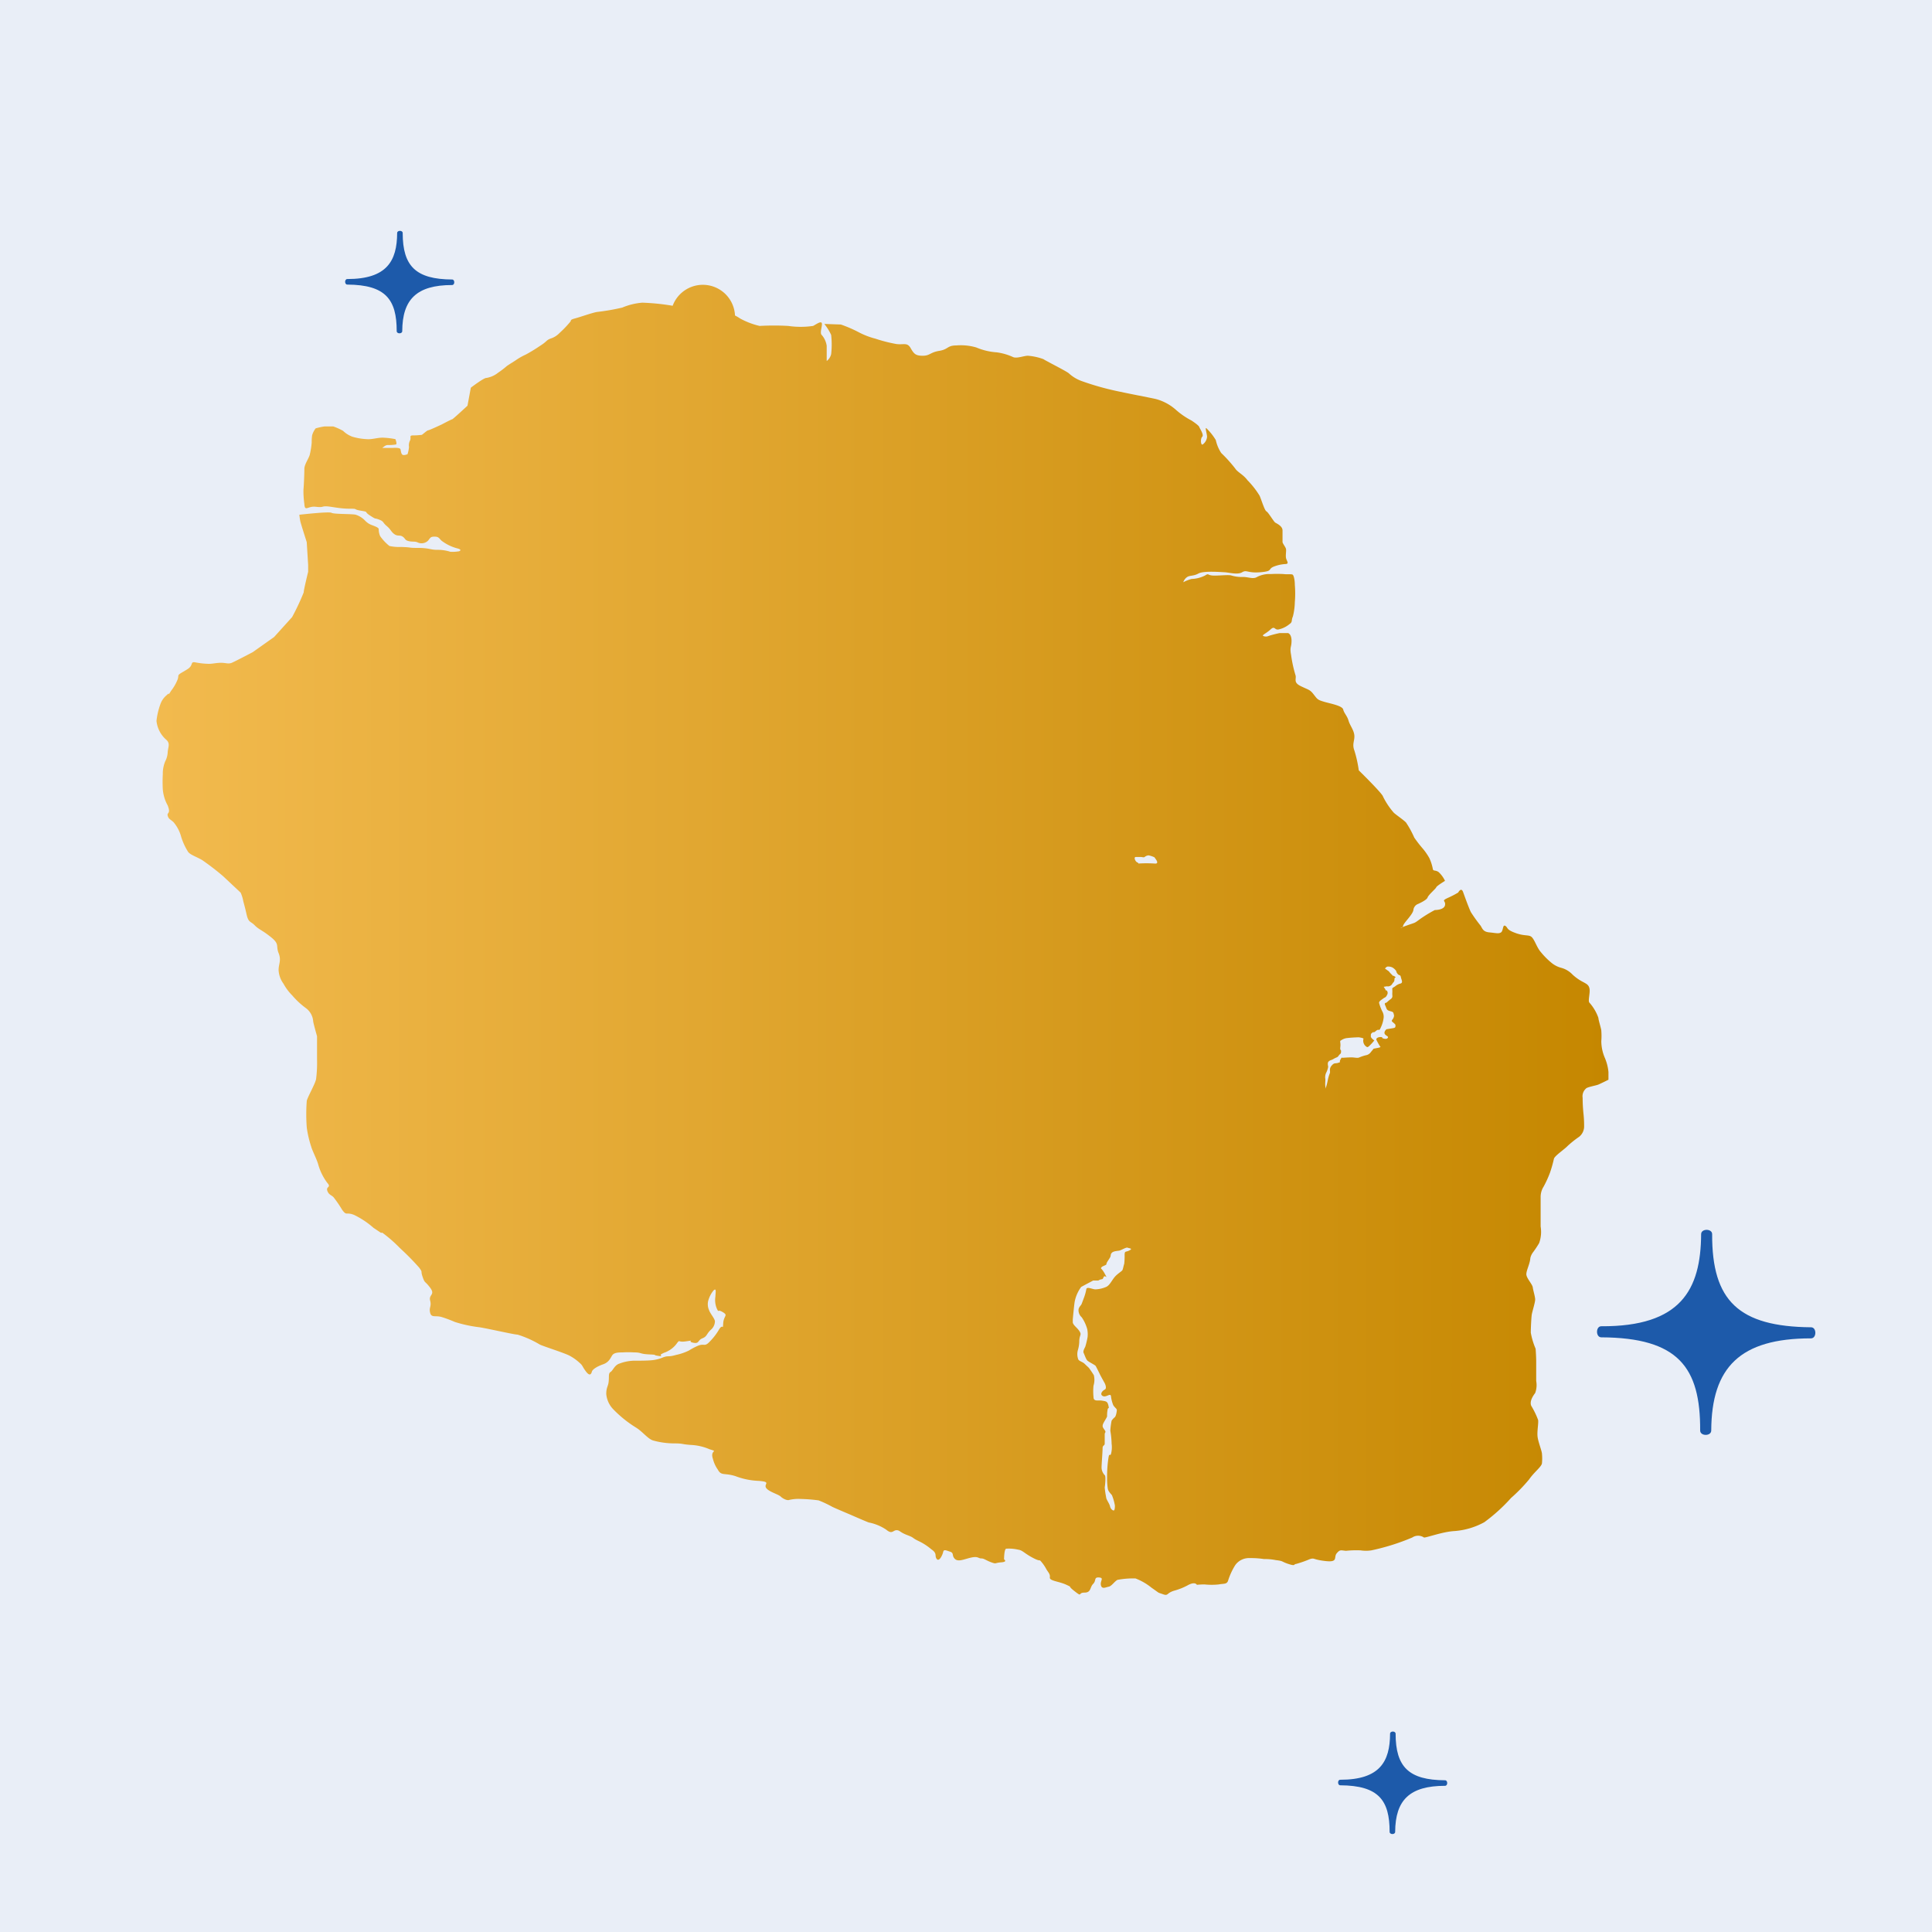 <svg xmlns="http://www.w3.org/2000/svg" xmlns:xlink="http://www.w3.org/1999/xlink" viewBox="0 0 300 300"><defs><style>.cls-1{fill:#e9eef7;}.cls-2{fill:#1d5aaa;}.cls-3{fill:url(#Dégradé_sans_nom_5);}</style><linearGradient id="Dégradé_sans_nom_5" x1="24.42" y1="145.91" x2="249.71" y2="145.91" gradientUnits="userSpaceOnUse"><stop offset="0" stop-color="#f2ba4e"/><stop offset="1" stop-color="#c58700"/></linearGradient></defs><g id="Capa_2" data-name="Capa 2"><g id="Capa_1-2" data-name="Capa 1"><rect class="cls-1" width="300" height="300"/><path class="cls-2" d="M281.21,207.82c-11,0-15.44,4.49-15.49,14.31,0,.91-1.72.9-1.72,0,.05-9.83-3.42-14.41-15.35-14.47-.89,0-.88-1.73,0-1.72,12.3.06,15.45-5.62,15.5-14.3,0-.9,1.72-.89,1.71,0C265.82,202,270,206,281.22,206.1,282.11,206.1,282.11,207.82,281.21,207.82Z"/><path class="cls-2" d="M224.39,277.3c-5.53,0-7.72,2.24-7.75,7.15,0,.46-.86.45-.86,0,0-4.91-1.71-7.2-7.67-7.23-.44,0-.44-.87,0-.86,6.14,0,7.72-2.81,7.74-7.15,0-.45.86-.45.86,0,0,5.17,2.06,7.2,7.67,7.23C224.84,276.44,224.83,277.3,224.39,277.3Z"/><path class="cls-2" d="M70.2,44.26c-5.52,0-7.72,2.25-7.74,7.16,0,.45-.86.45-.86,0,0-4.91-1.71-7.2-7.67-7.23-.45,0-.45-.86,0-.86,6.15,0,7.72-2.81,7.74-7.15,0-.45.87-.44.86,0,0,5.17,2.06,7.19,7.68,7.22C70.65,43.4,70.65,44.27,70.2,44.26Z"/><path class="cls-3" d="M249.18,164.22a6.63,6.63,0,0,1-.53-2.56,10.19,10.19,0,0,0,0-1.6c0-.3-.45-1.66-.45-2a7.1,7.1,0,0,0-1.37-2.34c-.3-.22.09-1.44,0-2.12s-.52-.83-.9-1.06a7.38,7.38,0,0,1-1.74-1.2,3.78,3.78,0,0,0-1.81-1.07,4,4,0,0,1-1.36-.68,11.63,11.63,0,0,1-1.75-1.74c-.6-.67-.9-1.73-1.35-2.26s-1.07-.16-2.58-.71-1.13-.8-1.58-1.1-.31.75-.68,1-.84.09-1.82,0-1.06-.59-1.36-1.05a23.51,23.51,0,0,1-1.51-2.11c-.3-.61-.9-2.27-1.2-3.1s-.76.07-.76.07a14.47,14.47,0,0,1-1.6.83c-1.13.53-.3.37-.45,1.14s-1.58.75-1.58.75a20.31,20.31,0,0,0-2.35,1.44c-.91.68-.6.45-2.11,1a5.32,5.32,0,0,0-.58.23c-.19.18-.47.2,0,0a.4.4,0,0,0,.12-.23c.08-.45,1.44-1.67,1.59-2.42a1.13,1.13,0,0,1,.6-.91s1.45-.61,1.6-1.05,1.28-1.37,1.35-1.59,1.36-1,1.36-1a4.32,4.32,0,0,0-1-1.37c-.53-.37-.83-.07-.9-.52a7,7,0,0,0-.54-1.66,9.43,9.43,0,0,0-1.13-1.6,18.47,18.47,0,0,1-1.21-1.58,14.87,14.87,0,0,0-1.28-2.34c-.46-.46-1.6-1.22-1.9-1.52a11.62,11.62,0,0,1-1.66-2.49c-.07-.46-3.77-4.08-3.77-4.08a18.86,18.86,0,0,0-.69-3.1c-.38-1,.08-1.52,0-2.35s-.68-1.51-.9-2.27-.68-1.13-.83-1.73-2-.91-3-1.21-1-.38-1.59-1.14-.75-.67-2-1.28-.6-1.13-.83-1.74a20.35,20.35,0,0,1-.67-3.1c-.24-1.29.07-1.13.07-2.2S200,98.3,200,98.3h-1.28a16.51,16.51,0,0,0-1.74.45,1,1,0,0,1-.83,0c-.23-.15.45-.37,1.13-1s.6.08,1.22,0a4,4,0,0,0,1.72-.83c.54-.37.24-.52.54-1.2a9.82,9.82,0,0,0,.3-2.2,16.44,16.44,0,0,0,0-2.72c0-.68-.15-1.51-.38-1.59s-.75,0-1.36-.07a17.34,17.34,0,0,0-2,0,4.13,4.13,0,0,0-2.12.45c-.6.38-1.36,0-2.18,0a5.58,5.58,0,0,1-1.82-.23c-.45-.15-2.27.08-3,0s-.5-.37-1.07,0a5,5,0,0,1-2.11.54,6,6,0,0,0-1.28.51,1.53,1.53,0,0,1,.52-.75c.46-.37,1-.15,1.82-.6s3.4-.23,4.08-.2,2,.43,2.72,0,.83.16,2.8,0,1.2-.45,2-.83a5.76,5.76,0,0,1,2-.45c.56-.07.06-.53,0-1s.08-1.07,0-1.37-.53-.83-.53-1.05V82.36c0-.68-.91-1.07-1.14-1.22s-1.06-1.58-1.35-1.73-.69-1.52-1.06-2.42a13.41,13.41,0,0,0-1.89-2.42c-.68-.91-1.52-1.22-1.9-1.81a22,22,0,0,0-2.18-2.42,6,6,0,0,1-.84-2,8.61,8.61,0,0,0-1.36-1.74c-.44-.53,0,.76,0,1.22a1.62,1.62,0,0,1-.68,1.2c-.3.16-.38-.9-.07-1.2s-.39-1.29-.46-1.52-.83-.75-1.2-1a12,12,0,0,1-2.5-1.73,7.65,7.65,0,0,0-3-1.6c-.47-.12-3.25-.65-4.92-1l-1.05-.22a42.34,42.34,0,0,1-5.59-1.58,5.86,5.86,0,0,1-2-1.21c-.46-.38-3.71-2-3.93-2.19a9,9,0,0,0-2.42-.53c-.61,0-1.68.45-2.27.22a9,9,0,0,0-2.57-.75,9.77,9.77,0,0,1-3.18-.76,8.59,8.59,0,0,0-3.1-.31c-1.43,0-1.21.61-2.64.84s-1.44.76-2.57.76-1.37-.31-1.89-1.21-1.07-.46-2.2-.61a23.06,23.06,0,0,1-3.25-.83,12.05,12.05,0,0,1-2.71-1.06,20.74,20.74,0,0,0-2.66-1.14L128,50.3A8.17,8.17,0,0,1,129.06,52a13.22,13.22,0,0,1,0,3,1.92,1.92,0,0,1-.69,1.06V53.7a3.28,3.28,0,0,0-.75-1.66c-.38-.3.08-1.36,0-1.82s-.9.15-1.36.39a13.31,13.31,0,0,1-3.86,0,40.76,40.76,0,0,0-4.45,0,11.94,11.94,0,0,1-3-1.14,7.2,7.2,0,0,0-.82-.48,5,5,0,0,0-9.68-1.51A34.52,34.52,0,0,0,99.73,47a9.94,9.94,0,0,0-3.1.76,33.66,33.66,0,0,1-3.93.68c-.83.15-2.5.76-3.4,1s-.54.31-.76.54a16.92,16.92,0,0,1-1.66,1.73,3.23,3.23,0,0,1-1.29.83c-.8.27-.6.46-1.74,1.17A25.11,25.11,0,0,1,81.75,55l-.2.1A9.78,9.78,0,0,0,80,56c-.72.46-.91.57-1.29.83a14.5,14.5,0,0,1-1.4,1.07,3.85,3.85,0,0,1-1.81.79c-.41,0-2.39,1.51-2.39,1.51L72.59,63s-2.27,2.11-2.38,2.11-1.62.8-1.62.8-1.94.91-2.11.91-.92.71-1,.71-.65.08-1.33.08-.26.27-.48.79a1.62,1.62,0,0,0-.16,1,5.07,5.07,0,0,1-.23,1.13s-.56.23-.78.08-.24-.53-.31-.84-1.2-.22-1.2-.22H59.37a3.59,3.59,0,0,1,.41-.31.91.91,0,0,1,.42-.14,6.52,6.52,0,0,0,1.28-.08c.22-.08-.08-.83-.08-.83a12.3,12.3,0,0,0-2-.23c-.83,0-1.66.3-2.43.23a9.27,9.27,0,0,1-2.26-.38,4.1,4.1,0,0,1-1.44-.91,9.72,9.72,0,0,0-1.51-.68H50.37a9.44,9.44,0,0,0-1.36.3,3.31,3.31,0,0,0-.54,1.06,7.1,7.1,0,0,0-.07,1.14,12.08,12.08,0,0,1-.3,1.89c-.16.6-.84,1.51-.84,2.19s-.06,2.42-.14,3.25a14.13,14.13,0,0,0,.14,2.19c.07,1.29.53.31,1.75.45s.9-.07,1.59-.07,2.11.37,3.62.37.46.08,1.81.31.38.08,1.44.76.53.3,1.36.61.54.44,1.21,1,.68.91,1.21,1.28.84.08,1.28.38.31.54.91.69,1,0,1.44.22a1.44,1.44,0,0,0,1.6-.3c.37-.46.37-.61,1-.61s.68.23,1.06.61A6.87,6.87,0,0,0,71,85.15c.9.23.29.45.29.45a5.82,5.82,0,0,1-1.36.08,6.27,6.27,0,0,0-2-.3c-1.13,0-1.28-.3-3-.3s-.69-.08-2.65-.15a7,7,0,0,1-1.81-.15,7.27,7.27,0,0,1-1.44-1.53,2.62,2.62,0,0,1-.22-1.12c-.08-.23-.53-.38-.91-.54a2.73,2.73,0,0,1-1.21-.75,3.46,3.46,0,0,0-1.44-.91c-.45-.15-3.4-.07-3.77-.3s-5,.3-5,.3.07.61.15,1,1,3.25,1,3.25l.22,3.55v1.06s-.74,3-.68,3.17a36.65,36.65,0,0,1-1.81,3.86l-2.8,3.1-3.32,2.35s-2.72,1.43-3.25,1.65-.91,0-1.66,0-1.28.16-1.9.16a12,12,0,0,1-2.11-.23c-.83-.15-.23.45-1.21,1.06s-.38.22-1,.6-.31.38-.53,1a7.11,7.11,0,0,1-1,1.74c-.76,1.2,0,0-.68.68a3.15,3.15,0,0,0-1,1.43,11,11,0,0,0-.6,2.58,4.49,4.49,0,0,0,1.44,2.86c.75.61.37,1.13.3,2a3.38,3.38,0,0,1-.39,1.43,5,5,0,0,0-.37,2,21.48,21.48,0,0,0,0,2.34,6.21,6.21,0,0,0,.76,2.5c.53,1.35-.15,1.05,0,1.59s.37.52.9,1A5.89,5.89,0,0,1,28.15,130a9.74,9.74,0,0,0,1.05,2.26c.3.46,1.28.76,2.19,1.29a40.1,40.1,0,0,1,3.25,2.5l2.73,2.56a6.19,6.19,0,0,1,.37,1.13c.08.46.22.77.53,2.17s.61,1.09,1.28,1.77,1.07.68,2.5,1.82.75,1.35,1.21,2.49,0,1.67,0,2.65a3.93,3.93,0,0,0,.76,2.11,7.9,7.9,0,0,0,1.36,1.82,12.43,12.43,0,0,0,2.16,2,2.8,2.8,0,0,1,1.09,2c0,.23.6,2.34.6,2.34v3.56a19.92,19.92,0,0,1-.15,3.1c-.15.75-1.21,2.57-1.44,3.33a27.15,27.15,0,0,0,0,4.23,16.88,16.88,0,0,0,.69,2.94c.14.54.83,1.89,1.06,2.66a8.66,8.66,0,0,0,1.43,2.94c.68.75-.22.53,0,1.21s.68.68,1,1.06a17.84,17.84,0,0,1,1.29,1.89c.76,1.06.61.3,1.89.83a13.23,13.23,0,0,1,3,2c1.51,1,1.05.75,1.36.75a21.34,21.34,0,0,1,2.64,2.29v0l.42.4v0a38,38,0,0,1,2.68,2.75c.6.83.16.38.53,1.44s.31.53,1.16,1.66-.25,1.06,0,2-.21,1.05,0,1.89.84.37,1.83.68a19.66,19.66,0,0,1,2,.75,20.45,20.45,0,0,0,3.86.83c1.43.23,5.37,1.14,5.89,1.14a15.72,15.72,0,0,1,3.4,1.51c.31.22,4,1.36,4.76,1.81A7.5,7.5,0,0,1,90,211.62c.53.45.37.53,1,1.36s.83.3.91,0,.68-.76,1.74-1.13,1.21-1.21,1.51-1.51S96,210,96.7,210a13.91,13.91,0,0,1,1.74,0c1.22,0,.83.24,2.35.31s.38.08,1.43.23,0,0,.53-.3.46-.15,1.14-.54a4,4,0,0,0,1.29-1.21c.45-.52,0,0,1.43-.22s0,0,1,.22.69-.37,1.44-.67.6-.61,1.28-1.29a1.76,1.76,0,0,0,.68-1.29c.08-.37-.75-1.28-.91-1.81a2.25,2.25,0,0,1-.15-1.36,4.37,4.37,0,0,1,.83-1.67c.53-.52.31.38.31.92a3.43,3.43,0,0,0,.22,1.88c.38.76,0,0,.91.54s.16.52.08,1.73,0,0-.61.91a9.12,9.12,0,0,1-1.43,1.89c-.92,1-.83.22-2,.75a10.06,10.06,0,0,0-1.27.68,8.38,8.38,0,0,1-2,.69c-1.29.37-1.13.07-2,.37a5.8,5.8,0,0,1-1.82.46c-.75.07-1.89.07-2.8.07a6.82,6.82,0,0,0-2.19.45c-.76.24-1,1.07-1.36,1.29s-.23.61-.3,1.44-.38.91-.38,2a3.91,3.91,0,0,0,1,2.27,18.18,18.18,0,0,0,3.63,2.94c1,.61,1.82,1.75,2.65,2a12.41,12.41,0,0,0,3.32.45c1.36,0,1.13.15,2.57.24a8.23,8.23,0,0,1,2.87.67c1.51.46,0,0,.53,1.52a4.91,4.91,0,0,0,.76,1.65c.53,1,1,.46,2.72,1a11.32,11.32,0,0,0,3.63.74c2,.16.76.46,1.13,1.07s1.9,1,2.27,1.36,1.06.67,1.36.52a6.5,6.5,0,0,1,1.82-.14,24,24,0,0,1,2.72.22,17.85,17.85,0,0,1,2.12,1c.3.16,2.79,1.21,2.79,1.21s2.42,1.06,2.87,1.22a7.31,7.31,0,0,1,2.73,1.13c.9.76,1.05.07,1.58.07s.46.3,1.67.76.61.37,1.73.91a8.84,8.84,0,0,1,2,1.29c1,.67.46,1,.84,1.5s.9-.6,1-1.06.39-.29,1.07-.07.22.61.76,1.13,1.51,0,2.56-.22,1.06.14,1.52.14.75.31,1.58.61.45.08,1.52,0,.45-.46.45-.46,0-1.51.31-1.66a6.51,6.51,0,0,1,1.88.15c.68.09.91.53,2.19,1.22s1.06.29,1.29.53a6.34,6.34,0,0,1,.9,1.29c.31.52.61.74.54,1.28s1.43.6,2.56,1.13,0,0,1.28,1,.46.22,1.53.22.82-.82,1.35-1.35.08-1.06.92-1,.14.52.29,1.2.76.31,1.21.23.91-.83,1.36-1.06a13,13,0,0,1,2.8-.22,9.11,9.11,0,0,1,2.49,1.44c1.44,1,.83.67,1.74,1s.53-.15,1.74-.53a9.81,9.81,0,0,0,2.27-.92c1.06-.53,1.29,0,1.29,0a11.63,11.63,0,0,1,1.2-.06,10.78,10.78,0,0,0,2.2,0c.75-.15,1.21,0,1.43-.53a10.22,10.22,0,0,1,1.13-2.47,2.62,2.62,0,0,1,2.28-1.09,13.2,13.2,0,0,1,2.19.15,8.49,8.49,0,0,1,1.81.16c1.28.15.83.23,2,.61s.76,0,1.13,0a17.6,17.6,0,0,0,2.2-.77c.75-.22.38.08,2.41.31s1.22-.6,1.74-1.21.61-.45,1.44-.38a15.23,15.23,0,0,1,2.27-.07,5.58,5.58,0,0,0,1.66,0,34.43,34.43,0,0,0,6.36-2,1.63,1.63,0,0,1,1.81,0c.3.08,2.87-.9,4.76-1a11.39,11.39,0,0,0,4.61-1.37,26.9,26.9,0,0,0,4.16-3.77,24.89,24.89,0,0,0,2.8-2.88c.83-1.2,2-2,2-2.57a7.71,7.71,0,0,0,0-1.36c0-.45-.6-1.89-.69-2.72s.16-2,.09-2.57a12.8,12.8,0,0,0-1.06-2.19c-.31-.67.23-1.52.6-2a3.55,3.55,0,0,0,.16-1.88v-3c0-.83-.09-2-.09-2a11.25,11.25,0,0,1-.75-2.5c0-.67.08-2.33.15-2.79s.53-1.89.53-2.34-.3-1.37-.37-1.89-1-1.44-1-2.05.54-1.59.61-2.42a1.45,1.45,0,0,1,.12-.44h0a2.27,2.27,0,0,1,.26-.48h0a15.54,15.54,0,0,0,1-1.5,5.17,5.17,0,0,0,.23-2.57v-4.53a3,3,0,0,1,.46-1.66,16.54,16.54,0,0,0,1-2.19,20.33,20.33,0,0,0,.6-2.12c.08-.45,1.59-1.44,2.12-2a16,16,0,0,1,1.81-1.44,2.08,2.08,0,0,0,.76-1.51,17.59,17.59,0,0,0-.08-1.89,25.39,25.39,0,0,1-.15-2.64,1.59,1.59,0,0,1,.52-1.44c.16-.23,1.53-.46,1.9-.61s1.59-.76,1.59-.76v-1.2A7.39,7.39,0,0,0,249.18,164.22Zm-43.4,3.21a1.65,1.65,0,0,1,.19-.94,3.17,3.17,0,0,0,.27-.83c0-.15-.19-.64.11-.87s.3-.11.76-.38.57-.19.76-.49.37-.22.37-.65-.19,0-.11-.75-.19-.83.15-1a2,2,0,0,1,1-.34c.63-.08,1.7-.11,1.7-.11s.8.11.74.23a1.14,1.14,0,0,0,.28,1.09c.37.33.37.18.53.11a8.69,8.69,0,0,0,.87-.94s-.57-.38-.54-.65-.07-.33.23-.56.07.15.57-.27.45.15.72-.47a4.79,4.79,0,0,0,.46-1.49,1.65,1.65,0,0,0-.16-1,6.8,6.8,0,0,1-.54-1.4c0-.26.35-.45.66-.68s.37-.11.59-.57a.55.55,0,0,0-.11-.71s0,.22-.18-.16l-.24-.37.5-.08a.77.77,0,0,0,.79-.31c.23-.41.38-.33.38-.78s.45-.16,0-.46.15.3-.45-.3-.19-.31-.61-.61l-.41-.29s.22-.31.41-.31a1.44,1.44,0,0,1,.76.15,1.84,1.84,0,0,1,.57.53.93.93,0,0,0,.22.45c.23.31.42.08.5.49s.37.83,0,1a2,2,0,0,0-.81.39c-.26.22-.52.26-.52.44a5.74,5.74,0,0,1,0,.76c0,.35.11.53-.19.8a7.38,7.38,0,0,0-.64.53c-.11.15-.48,0-.26.49s.19.64.48.79.73.12.8.42.15.37,0,.72-.42.41-.15.64.49.38.46.56.06.31-.31.39l-1.09.18s-.45.38-.27.72.69.37.45.65-.83,0-.83,0,.08-.16-.26-.16-.76.16-.64.46a9.62,9.62,0,0,0,.56,1s.27.11-.37.23l-.64.12s-.19.26-.39.48a1.23,1.23,0,0,1-.64.5,6.59,6.59,0,0,0-1.17.37c-.27.15-.76,0-1.25,0s-1.44.07-1.44.07,0-.22-.26.28.19.3-.3.48-.61-.07-1.05.43-.2.86-.28,1.16a6.15,6.15,0,0,0-.33,1.11,8.44,8.44,0,0,1-.36,1.34c0,.2,0,.08,0,.08a.24.24,0,0,0,0-.08,1.49,1.49,0,0,0,0-.25C205.71,168.23,205.86,167.74,205.78,167.43Zm-29.4-33.7c-.2-.25-.3-.66,0-.66h.75c.21,0,.46.11.61,0a1.1,1.1,0,0,1,.61-.25,3.79,3.79,0,0,1,.91.3l.24.34s.56.73-.24.63a19.13,19.13,0,0,0-2.47,0C176.64,133.83,176.59,134,176.38,133.73Zm-1,60.43c-.61.31-.7.05-.75.6a11.33,11.33,0,0,1-.06,1.48c-.09.24-.19.83-.29,1s-.77.55-1.2,1.06-.76,1.26-1.27,1.51a4.55,4.55,0,0,1-1.72.4c-.45,0-1.36-.5-1.41,0a7.3,7.3,0,0,1-.41,1.42s-.25.7-.34.9-.46.46-.46.92a1.48,1.48,0,0,0,.5,1.1,6.08,6.08,0,0,1,.86,1.86,4.1,4.1,0,0,1,.05,1.21,13,13,0,0,1-.35,1.47c-.1.25-.41.7-.26,1s.36,1,.61,1.21,1.17.66,1.26.81.51,1,.66,1.31.74,1.36.74,1.36.41.8,0,1-.8.75-.29,1,1.16-.51,1.26,0a5.21,5.21,0,0,0,.35,1.4c.2.36.56.56.56.76s-.11,1-.36,1.16a2.55,2.55,0,0,0-.45.5,11.07,11.07,0,0,0-.2,1.57,13.11,13.11,0,0,1,.2,2,4.2,4.2,0,0,1-.1,1.62c-.19.4-.25-.31-.4.66a19.2,19.2,0,0,0-.2,3,10.61,10.61,0,0,0,.1,1.67c.05.45.5.85.65,1.05a7.48,7.48,0,0,1,.46,1.61c0,.16,0,.72-.16.76s-.5-.2-.6-.65-.6-1.06-.6-1.41a13.35,13.35,0,0,1-.22-1.51c.07-.4.21-1.77,0-1.91a1.75,1.75,0,0,1-.49-1.17c0-.5.16-2.47.16-3s.33-.35.33-.75,0-1.07,0-1.42.26-.26,0-.65-.39-.5-.29-.86.66-1.11.66-1.31a4.56,4.56,0,0,1,.1-1.11c.1-.3.25.1.1-.56s-.41-.64-1-.74-1.31.2-1.31-.56a8.93,8.93,0,0,1,0-1.77,3,3,0,0,0,.05-1.62c-.2-.35-.6-.9-.7-1.05s-.31-.3-.71-.7-1-.41-1.06-.87a2.27,2.27,0,0,1,0-1.3,5,5,0,0,0,.21-1.46c.05-.91.39-.86.05-1.42s-1-.95-1.06-1.4l0-.46s.2-2.21.3-2.77a5.7,5.7,0,0,1,1-2.27c.35-.2,1.87-1,1.87-1l.8,0c.56-.36.61,0,.81-.51s.76.51.21-.51-.71-.75-.56-1,.83-.35.8-.55.52-.87.61-1.12,0-.4.25-.64.81-.26,1.11-.31,1.1-.56,1.31-.46S176,193.86,175.37,194.16Z"/></g></g></svg>
